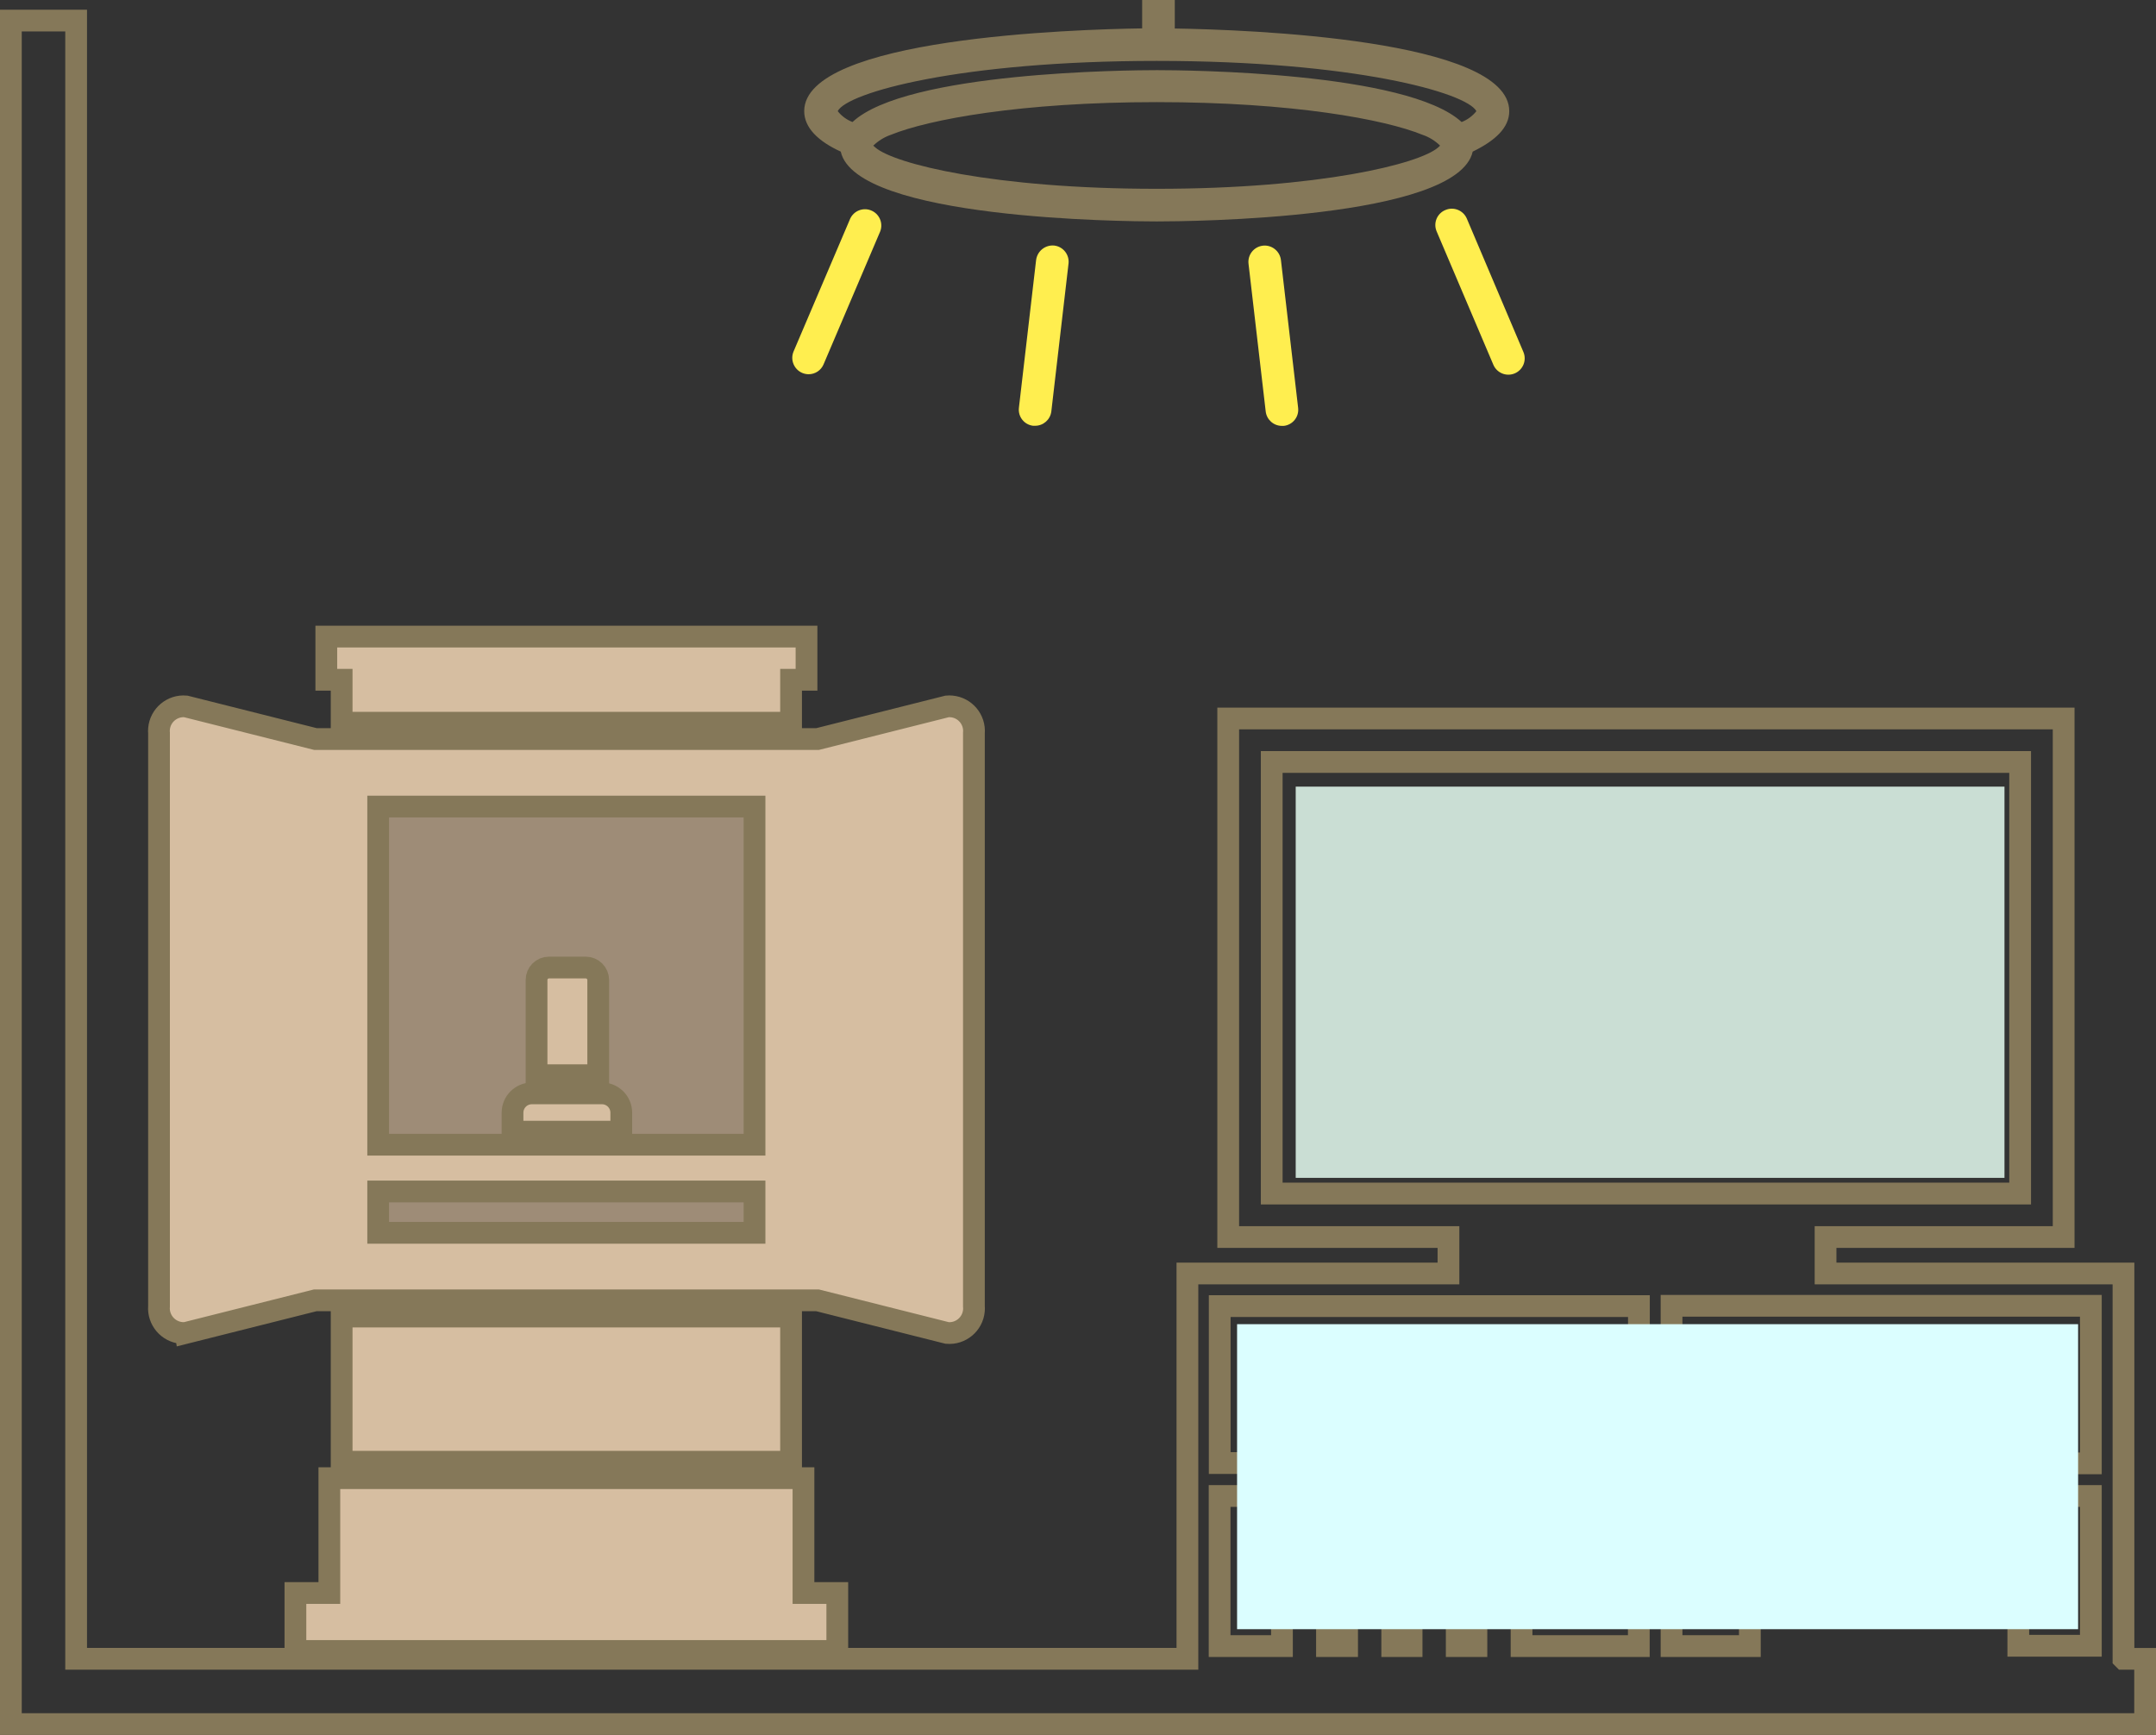 <?xml version="1.0" encoding="UTF-8"?> <svg xmlns="http://www.w3.org/2000/svg" width="99.11" height="79.761" viewBox="0 0 99.11 79.761"><rect x="0" y="0" width="99.11" height="79.761" fill="#333333" stroke="none"/><defs><style>.cls-1{fill:#857859;}.cls-1,.cls-2,.cls-3,.cls-4,.cls-5,.cls-6{stroke-width:0px;}.cls-2{fill:#d6bea1;}.cls-3{fill:#dbfeff;mix-blend-mode:multiply;}.cls-4{fill:#caded4;}.cls-5{fill:#9e8c77;}.cls-7{isolation:isolate;}.cls-6{fill:#ffee4f;}.cls-8{fill:none;stroke:#857859;stroke-miterlimit:10;}</style></defs><g class="cls-7"><g id="_レイヤー_2"><g id="_レイヤー_1-2"><path class="cls-2" d="M8.53,61.281l5.96-1.5h23.095l5.955,1.5c.624.055,1.175-.407,1.23-1.031.006-.066.006-.133,0-.199v-26.345c.055-.624-.407-1.175-1.031-1.23-.066-.006-.133-.006-.199,0l-5.955,1.5H14.5l-5.96-1.5c-.624-.055-1.175.407-1.23,1.031-.006.066-.006.133,0,.199v26.345c-.051.628.416,1.178,1.043,1.229.059.005.118.005.177,0Z"></path><rect class="cls-5" x="17.385" y="54.776" width="17.3" height="1.9"></rect><rect class="cls-2" x="15.705" y="60.526" width="20.66" height="6.675"></rect><polygon class="cls-2" points="15.705 33.226 36.365 33.226 36.365 31.251 37.075 31.251 37.075 29.266 15 29.266 15 31.251 15.705 31.251 15.705 33.226"></polygon><rect class="cls-5" x="17.385" y="37.081" width="17.3" height="15.545"></rect><polygon class="cls-2" points="15.14 73.236 13.58 73.236 13.58 75.901 38.49 75.901 38.49 73.236 36.935 73.236 36.935 67.956 15.14 67.956 15.14 73.236"></polygon><path class="cls-2" d="M27.69,50.266h-3.24c-.492,0-.89.398-.89.89v.87h5v-.87c0-.484-.386-.879-.87-.89Z"></path><path class="cls-2" d="M27.5,45.051c-.003-.316-.259-.57-.575-.57h-1.69c-.315,0-.57.255-.57.57v4.38h2.835v-4.38Z"></path><g id="_レイヤー_2-2"><g id="_レイヤー_1-2"><rect class="cls-8" x="15.705" y="60.526" width="20.66" height="6.675"></rect><polygon class="cls-8" points="15.705 33.226 36.365 33.226 36.365 31.251 37.075 31.251 37.075 29.266 15 29.266 15 31.251 15.705 31.251 15.705 33.226"></polygon><path class="cls-8" d="M8.53,61.281l5.96-1.5h23.095l5.955,1.5c.624.055,1.175-.407,1.23-1.031.006-.066.006-.133,0-.199v-26.345c.055-.624-.407-1.175-1.031-1.23-.066-.006-.133-.006-.199,0l-5.955,1.5H14.5l-5.96-1.5c-.624-.055-1.175.407-1.23,1.031-.006.066-.006.133,0,.199v26.345c-.051.628.416,1.178,1.043,1.229.059.005.118.005.177,0ZM17.385,37.081h17.3v15.545h-17.3v-15.545ZM17.385,54.776h17.3v1.9h-17.3v-1.9Z"></path><polygon class="cls-8" points="15.14 73.236 13.58 73.236 13.58 75.901 38.49 75.901 38.49 73.236 36.935 73.236 36.935 67.956 15.14 67.956 15.14 73.236"></polygon><path class="cls-8" d="M27.69,50.266h-3.24c-.492,0-.89.398-.89.89v.87h5v-.87c0-.484-.386-.879-.87-.89Z"></path><path class="cls-8" d="M27.5,45.051c-.003-.316-.259-.57-.575-.57h-1.69c-.315,0-.57.255-.57.57v4.38h2.835v-4.38Z"></path><path class="cls-8" d="M97.615,76.261v-17.715h-13.695v-1.675h10.945v-23.84h-38.405v23.84h10.125v1.675h-12v17.715H3.5V.946H.5v78.315h98.11v-3h-.995ZM58.46,35.031h34.405v19.84h-34.405v-19.84ZM67.87,69.971v5.705h-.905v-5.705h-2.075v5.705h-.89v-5.705h-2.075v5.705h-.925v-5.705h-2.07v5.705h-2.865v-6.9h19.27v6.9h-5.39v-5.705h-2.075ZM96.115,67.276h-19.275v-.285h16.295v-4.16h-16.295v-2.8h19.275v7.245ZM75.34,62.831h-16.15v4.145h16.15v.285h-19.27v-7.215h19.27v2.785ZM96.115,75.661h-3.335v-5.69h-12.34v5.705h-3.6v-6.9h19.275v6.885Z"></path></g></g><path class="cls-1" d="M38.649,6.97c.695,3.115,13.075,3.21,14.525,3.21s13.83-.095,14.525-3.21c1.03-.5,1.68-1.095,1.68-1.86,0-3.315-12.035-3.745-15.375-3.8V0h-1.5v1.305c-3.075.045-15.535.43-15.535,3.805,0,.765.65,1.39,1.68,1.86ZM53.174,2.8c9.055,0,14.24,1.46,14.695,2.31-.178.225-.413.397-.68.5-2.5-2.31-12.705-2.385-14-2.385s-11.535.075-14,2.385c-.267-.103-.502-.275-.68-.5.425-.85,5.61-2.31,14.665-2.31ZM53.174,8.68c-7.5,0-12.08-1.15-12.935-1.9-.034-.026-.066-.054-.095-.085.232-.224.51-.395.815-.5,1.725-.7,5.95-1.5,12.215-1.5s10.5.8,12.21,1.5c.306.102.585.273.815.5-.028.031-.058.059-.09.085-.855.75-5.43,1.9-12.935,1.9Z"></path><path class="cls-6" d="M36.879,17.145c.092.039.19.059.29.06.301.002.573-.178.69-.455l2.605-6.115c.147-.387-.048-.82-.436-.967-.366-.139-.778.028-.944.382l-2.605,6.11c-.16.382.019.822.4.985Z"></path><path class="cls-6" d="M47.629,11.955l-.79,6.79c-.05.408.241.78.65.829.002,0,.003,0,.005,0h.09c.38,0,.699-.283.745-.66l.79-6.79c.05-.411-.243-.785-.654-.835,0,0,0,0,0,0-.413-.041-.783.254-.835.665Z"></path><path class="cls-6" d="M66.444,9.655c-.381.156-.563.591-.407.972.004.01.008.019.012.028l2.6,6.115c.163.381.604.558.985.395.381-.163.558-.604.395-.985l-2.6-6.13c-.163-.381-.603-.558-.984-.395,0,0,0,0,0,0Z"></path><path class="cls-6" d="M58.049,11.295c-.411.049-.705.423-.655.834,0,0,0,0,0,0l.79,6.79c.046.377.365.66.745.66h.085c.409-.044.705-.411.661-.82,0-.003,0-.006-.001-.01l-.79-6.79c-.047-.414-.421-.712-.835-.665Z"></path><rect class="cls-3" x="56.868" y="60.877" width="38.661" height="14.022"></rect><rect class="cls-4" x="59.563" y="36.164" width="32.582" height="17.986"></rect></g></g></g></svg> 